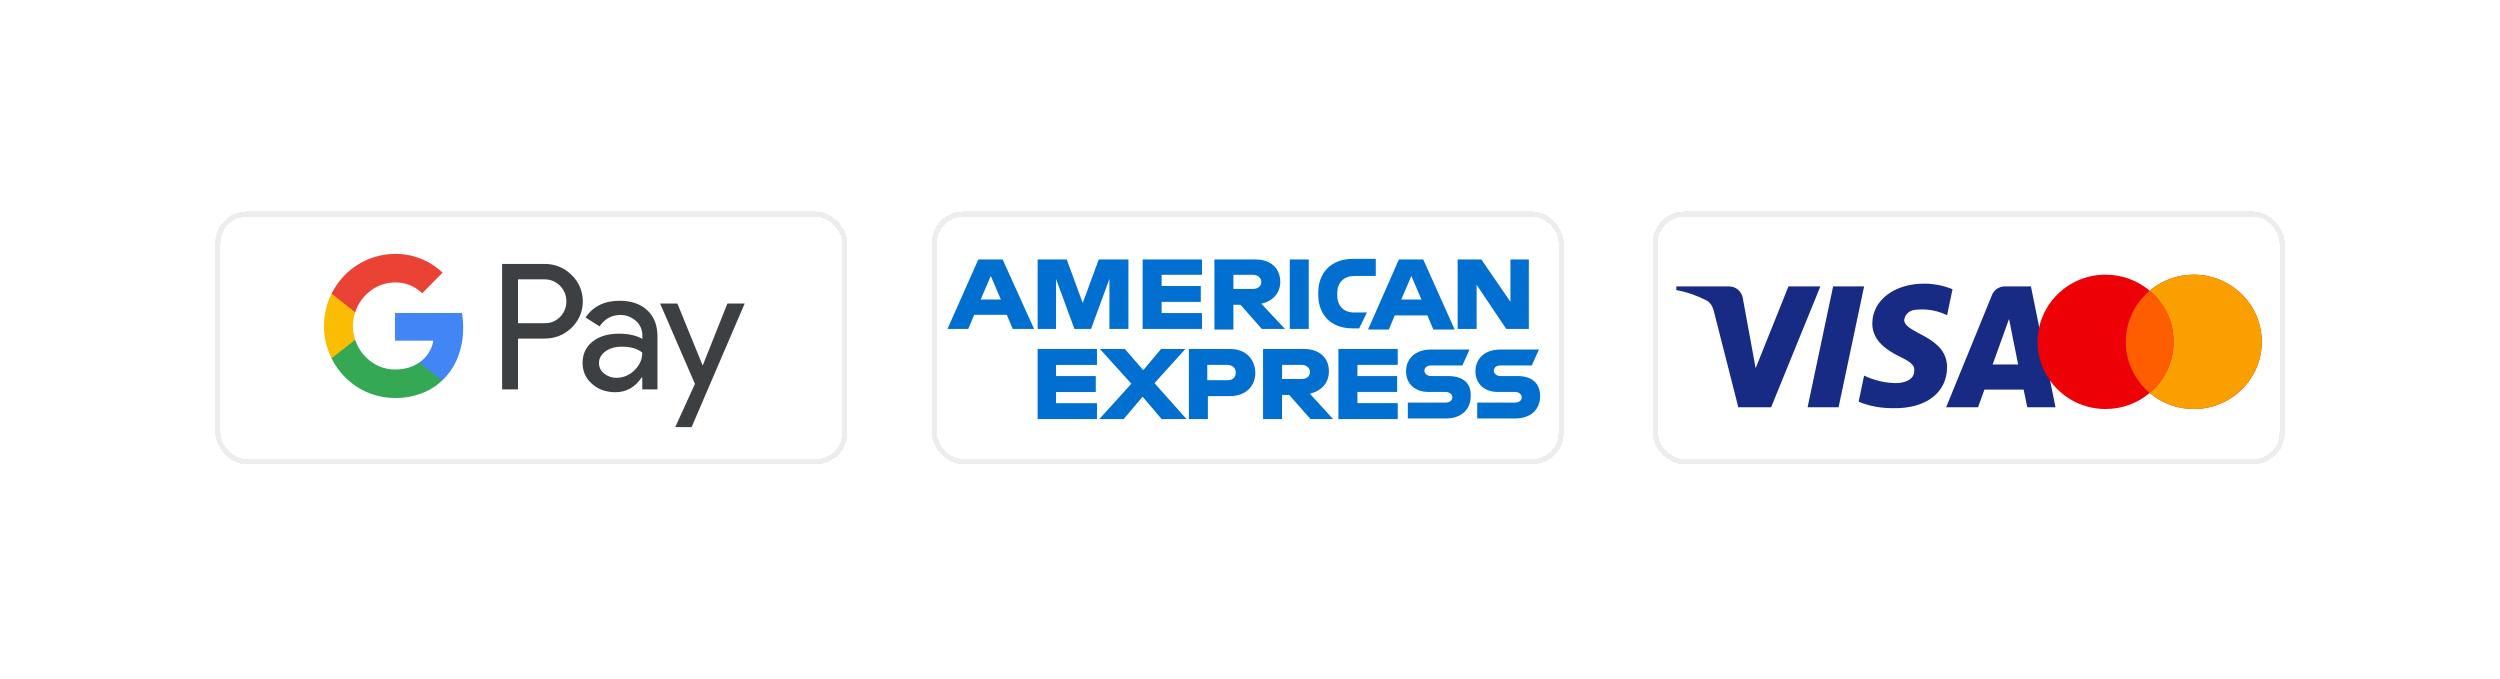 <svg width="302" height="82" viewBox="0 0 302 82" fill="none" xmlns="http://www.w3.org/2000/svg">
<g filter="url(#filter0_d_21_2580)">
<rect x="26" y="23" width="76.364" height="30.546" rx="3.818" fill="white" shape-rendering="crispEdges"/>
<rect x="26.318" y="23.318" width="75.727" height="29.909" rx="3.5" stroke="#EDEDED" stroke-width="0.636" shape-rendering="crispEdges"/>
<path fill-rule="evenodd" clip-rule="evenodd" d="M62.574 44.497V38.356H65.743C67.042 38.356 68.138 37.921 69.032 37.063L69.246 36.845C70.879 35.068 70.771 32.3 69.032 30.656C68.162 29.786 66.971 29.314 65.743 29.338H60.656V44.497H62.574ZM62.574 36.495V31.2H65.792C66.483 31.2 67.138 31.466 67.627 31.949C68.664 32.965 68.687 34.657 67.686 35.709C67.198 36.229 66.507 36.519 65.792 36.495H62.574ZM78.195 34.935C77.372 34.173 76.252 33.787 74.835 33.787C73.011 33.787 71.641 34.464 70.736 35.805L72.428 36.881C73.047 35.962 73.893 35.503 74.966 35.503C75.645 35.503 76.3 35.757 76.812 36.216C77.313 36.652 77.599 37.28 77.599 37.945V38.392C76.86 37.981 75.931 37.764 74.787 37.764C73.452 37.764 72.38 38.078 71.582 38.719C70.783 39.359 70.378 40.206 70.378 41.281C70.355 42.261 70.772 43.191 71.51 43.82C72.261 44.497 73.214 44.835 74.334 44.835C75.657 44.835 76.705 44.243 77.504 43.058H77.587V44.497H79.422V38.102C79.422 36.76 79.017 35.697 78.195 34.935ZM72.988 42.587C72.595 42.297 72.356 41.825 72.356 41.318C72.356 40.749 72.619 40.278 73.131 39.903C73.655 39.529 74.311 39.335 75.085 39.335C76.158 39.323 76.992 39.565 77.588 40.048C77.588 40.87 77.266 41.584 76.635 42.188C76.062 42.768 75.288 43.095 74.478 43.095C73.941 43.107 73.417 42.925 72.988 42.587ZM83.544 49.054L89.955 34.125H87.87L84.903 41.571H84.867L81.829 34.125H79.743L83.949 43.832L81.566 49.054H83.544Z" fill="#3C4043"/>
<path d="M55.951 37.027C55.951 36.434 55.904 35.842 55.808 35.262H47.718V38.61H52.353C52.162 39.686 51.543 40.653 50.637 41.258V43.433H53.401C55.022 41.922 55.951 39.686 55.951 37.027Z" fill="#4285F4"/>
<path d="M47.718 45.537C50.03 45.537 51.984 44.763 53.402 43.434L50.638 41.258C49.863 41.789 48.874 42.092 47.718 42.092C45.478 42.092 43.584 40.556 42.905 38.502H40.057V40.75C41.511 43.687 44.477 45.537 47.718 45.537Z" fill="#34A853"/>
<path d="M42.905 38.501C42.547 37.425 42.547 36.252 42.905 35.164V32.928H40.057C38.829 35.382 38.829 38.283 40.057 40.737L42.905 38.501Z" fill="#FBBC04"/>
<path d="M47.718 31.575C48.946 31.55 50.125 32.022 51.007 32.88L53.461 30.39C51.901 28.915 49.851 28.105 47.718 28.129C44.477 28.129 41.511 29.991 40.057 32.928L42.905 35.177C43.584 33.11 45.478 31.575 47.718 31.575Z" fill="#EA4335"/>
</g>
<g filter="url(#filter1_d_21_2580)">
<rect x="112.545" y="23" width="76.364" height="30.546" rx="3.818" fill="white" shape-rendering="crispEdges"/>
<rect x="112.864" y="23.318" width="75.727" height="29.909" rx="3.5" stroke="#EDEDED" stroke-width="0.636" shape-rendering="crispEdges"/>
<path d="M183.322 42.883H181.243C180.813 42.883 180.455 42.599 180.455 42.243C180.455 41.816 180.813 41.602 181.243 41.602H185.041L185.902 39.681H181.243C179.309 39.681 178.233 40.819 178.233 42.314C178.233 43.809 179.309 44.804 180.957 44.804H183.035C183.465 44.804 183.824 45.089 183.824 45.445C183.824 45.801 183.537 46.086 183.035 46.086H178.448V48.006H183.035C184.97 48.006 186.045 46.869 186.045 45.303C186.045 43.736 185.041 42.883 183.322 42.883ZM174.937 42.883H172.859C172.429 42.883 172.07 42.599 172.07 42.243C172.07 41.816 172.429 41.602 172.859 41.602H176.657L177.517 39.681H172.859C170.924 39.681 169.85 40.819 169.85 42.314C169.85 43.809 170.924 44.804 172.573 44.804H174.652C175.082 44.804 175.441 45.089 175.441 45.445C175.441 45.801 175.154 46.086 174.652 46.086H170.065V48.006H174.652C176.586 48.006 177.661 46.869 177.661 45.303C177.732 43.738 176.73 42.883 174.937 42.883ZM161.68 48.076H168.847V46.155H163.974V44.804H168.776V42.883H163.974V41.532H168.847V39.612H161.68V48.077V48.076ZM157.237 43.239H154.872V41.532H157.237C157.882 41.532 158.241 41.959 158.241 42.387C158.241 42.885 157.882 43.241 157.237 43.241M160.533 42.316C160.533 40.68 159.385 39.612 157.522 39.612H152.577V48.077H154.87V45.162H155.731L158.311 48.077H161.035L158.239 45.019C159.672 44.663 160.533 43.668 160.533 42.316ZM148.279 43.383H145.842V41.534H148.279C148.924 41.534 149.283 41.961 149.283 42.459C149.283 42.958 148.996 43.385 148.279 43.385M148.565 39.615H143.62V48.08H145.913V45.306H148.565C150.5 45.306 151.648 44.097 151.648 42.459C151.576 40.752 150.43 39.613 148.565 39.613M143.191 39.613H140.254L138.104 42.175L135.882 39.613H132.872L136.67 43.81L132.8 48.079H135.737L138.031 45.375L140.324 48.079H143.333L139.464 43.739L143.19 39.613H143.191ZM125.348 48.079H132.513V46.158H127.568V44.807H132.37V42.886H127.568V41.535H132.513V39.615H125.348V48.08V48.079ZM182.461 33.919L178.95 28.798H176.083V37.193H178.376V31.857L181.959 37.191H184.683V28.798H182.461V33.921V33.919ZM169.275 33.635L170.492 30.789L171.71 33.635H169.273H169.275ZM168.988 28.797L165.261 37.263H167.77L168.487 35.555H172.429L173.146 37.263H175.726L171.928 28.798H168.989L168.988 28.797ZM161.535 33.065V32.923C161.535 31.643 162.252 30.789 163.685 30.789H166.194V28.727H163.47C160.675 28.727 159.242 30.505 159.242 32.853V32.995C159.242 35.628 160.89 37.122 163.398 37.122H164.187L165.118 35.201H163.757C162.396 35.272 161.535 34.489 161.535 33.067M155.803 37.193H158.096V28.798H155.803V37.193ZM151.359 32.355H148.994V30.648H151.359C152.005 30.648 152.363 31.075 152.363 31.502C152.363 32 152.005 32.356 151.359 32.356M154.655 31.502C154.655 29.866 153.508 28.798 151.646 28.798H146.701V37.264H148.994V34.277H149.855L152.435 37.194H155.23L152.365 34.136C153.798 33.851 154.658 32.785 154.658 31.503M138.032 37.194H145.198V35.274H140.324V33.922H145.054V32.002H140.324V30.651H145.198V28.798H138.032V37.193V37.194ZM130.795 34.063L128.859 28.798H125.348V37.193H127.569V31.146L129.791 37.193H131.798L134.019 31.146V37.193H136.313V28.798H132.73L130.795 34.062V34.063ZM118.469 33.636L119.687 30.79L120.904 33.636H118.468H118.469ZM118.181 28.798L114.454 37.193H116.963L117.68 35.486H121.621L122.339 37.193H124.919L121.119 28.798H118.181Z" fill="#006FCF"/>
</g>
<g filter="url(#filter2_d_21_2580)">
<rect x="199.636" y="23" width="76.364" height="30.546" rx="3.818" fill="white" shape-rendering="crispEdges"/>
<rect x="199.955" y="23.318" width="75.727" height="29.909" rx="3.5" stroke="#EDEDED" stroke-width="0.636" shape-rendering="crispEdges"/>
<path fill-rule="evenodd" clip-rule="evenodd" d="M213.952 46.65H209.988L207.015 34.975C206.874 34.438 206.575 33.964 206.134 33.74C205.034 33.178 203.822 32.73 202.5 32.504V32.055H208.886C209.768 32.055 210.429 32.73 210.539 33.514L212.081 41.936L216.044 32.055H219.898L213.952 46.65ZM222.101 46.65H218.357L221.44 32.055H225.184L222.101 46.65ZM230.028 36.098C230.138 35.312 230.799 34.863 231.57 34.863C232.782 34.75 234.102 34.975 235.204 35.536L235.865 32.394C234.764 31.944 233.552 31.718 232.452 31.718C228.818 31.718 226.174 33.74 226.174 36.546C226.174 38.68 228.047 39.801 229.369 40.476C230.799 41.15 231.35 41.599 231.24 42.272C231.24 43.282 230.138 43.732 229.038 43.732C227.716 43.732 226.394 43.395 225.184 42.833L224.523 45.977C225.845 46.538 227.276 46.763 228.598 46.763C232.672 46.874 235.204 44.854 235.204 41.823C235.204 38.005 230.028 37.781 230.028 36.098ZM248.307 46.65L245.335 32.055H242.142C241.48 32.055 240.819 32.504 240.599 33.178L235.094 46.65H238.948L239.718 44.518H244.453L244.894 46.65H248.307ZM242.692 35.985L243.792 41.486H240.709L242.692 35.985Z" fill="#172B85"/>
<path fill-rule="evenodd" clip-rule="evenodd" d="M259.681 44.925C258.247 46.133 256.387 46.863 254.355 46.863C249.82 46.863 246.144 43.23 246.144 38.749C246.144 34.268 249.82 30.636 254.355 30.636C256.388 30.636 258.248 31.365 259.681 32.574C261.115 31.366 262.975 30.636 265.008 30.636C269.543 30.636 273.219 34.269 273.219 38.749C273.219 43.23 269.543 46.863 265.008 46.863C262.975 46.863 261.115 46.133 259.681 44.925Z" fill="#ED0006"/>
<path fill-rule="evenodd" clip-rule="evenodd" d="M259.681 44.925C261.447 43.437 262.566 41.222 262.566 38.749C262.566 36.277 261.447 34.062 259.681 32.574C261.115 31.365 262.975 30.636 265.008 30.636C269.543 30.636 273.219 34.268 273.219 38.749C273.219 43.23 269.543 46.863 265.008 46.863C262.975 46.863 261.115 46.133 259.681 44.925Z" fill="#F9A000"/>
<path fill-rule="evenodd" clip-rule="evenodd" d="M259.681 44.925C261.447 43.437 262.566 41.222 262.566 38.75C262.566 36.277 261.447 34.062 259.681 32.574C257.916 34.062 256.796 36.277 256.796 38.75C256.796 41.222 257.916 43.437 259.681 44.925Z" fill="#FF5E00"/>
</g>
<defs>
<filter id="filter0_d_21_2580" x="0.545" y="0.091" width="127.273" height="81.454" filterUnits="userSpaceOnUse" color-interpolation-filters="sRGB">
<feFlood flood-opacity="0" result="BackgroundImageFix"/>
<feColorMatrix in="SourceAlpha" type="matrix" values="0 0 0 0 0 0 0 0 0 0 0 0 0 0 0 0 0 0 127 0" result="hardAlpha"/>
<feOffset dy="2.545"/>
<feGaussianBlur stdDeviation="12.727"/>
<feComposite in2="hardAlpha" operator="out"/>
<feColorMatrix type="matrix" values="0 0 0 0 0 0 0 0 0 0 0 0 0 0 0 0 0 0 0.11 0"/>
<feBlend mode="normal" in2="BackgroundImageFix" result="effect1_dropShadow_21_2580"/>
<feBlend mode="normal" in="SourceGraphic" in2="effect1_dropShadow_21_2580" result="shape"/>
</filter>
<filter id="filter1_d_21_2580" x="87.091" y="0.091" width="127.273" height="81.454" filterUnits="userSpaceOnUse" color-interpolation-filters="sRGB">
<feFlood flood-opacity="0" result="BackgroundImageFix"/>
<feColorMatrix in="SourceAlpha" type="matrix" values="0 0 0 0 0 0 0 0 0 0 0 0 0 0 0 0 0 0 127 0" result="hardAlpha"/>
<feOffset dy="2.545"/>
<feGaussianBlur stdDeviation="12.727"/>
<feComposite in2="hardAlpha" operator="out"/>
<feColorMatrix type="matrix" values="0 0 0 0 0 0 0 0 0 0 0 0 0 0 0 0 0 0 0.11 0"/>
<feBlend mode="normal" in2="BackgroundImageFix" result="effect1_dropShadow_21_2580"/>
<feBlend mode="normal" in="SourceGraphic" in2="effect1_dropShadow_21_2580" result="shape"/>
</filter>
<filter id="filter2_d_21_2580" x="174.182" y="0.091" width="127.273" height="81.454" filterUnits="userSpaceOnUse" color-interpolation-filters="sRGB">
<feFlood flood-opacity="0" result="BackgroundImageFix"/>
<feColorMatrix in="SourceAlpha" type="matrix" values="0 0 0 0 0 0 0 0 0 0 0 0 0 0 0 0 0 0 127 0" result="hardAlpha"/>
<feOffset dy="2.545"/>
<feGaussianBlur stdDeviation="12.727"/>
<feComposite in2="hardAlpha" operator="out"/>
<feColorMatrix type="matrix" values="0 0 0 0 0 0 0 0 0 0 0 0 0 0 0 0 0 0 0.11 0"/>
<feBlend mode="normal" in2="BackgroundImageFix" result="effect1_dropShadow_21_2580"/>
<feBlend mode="normal" in="SourceGraphic" in2="effect1_dropShadow_21_2580" result="shape"/>
</filter>
</defs>
</svg>
